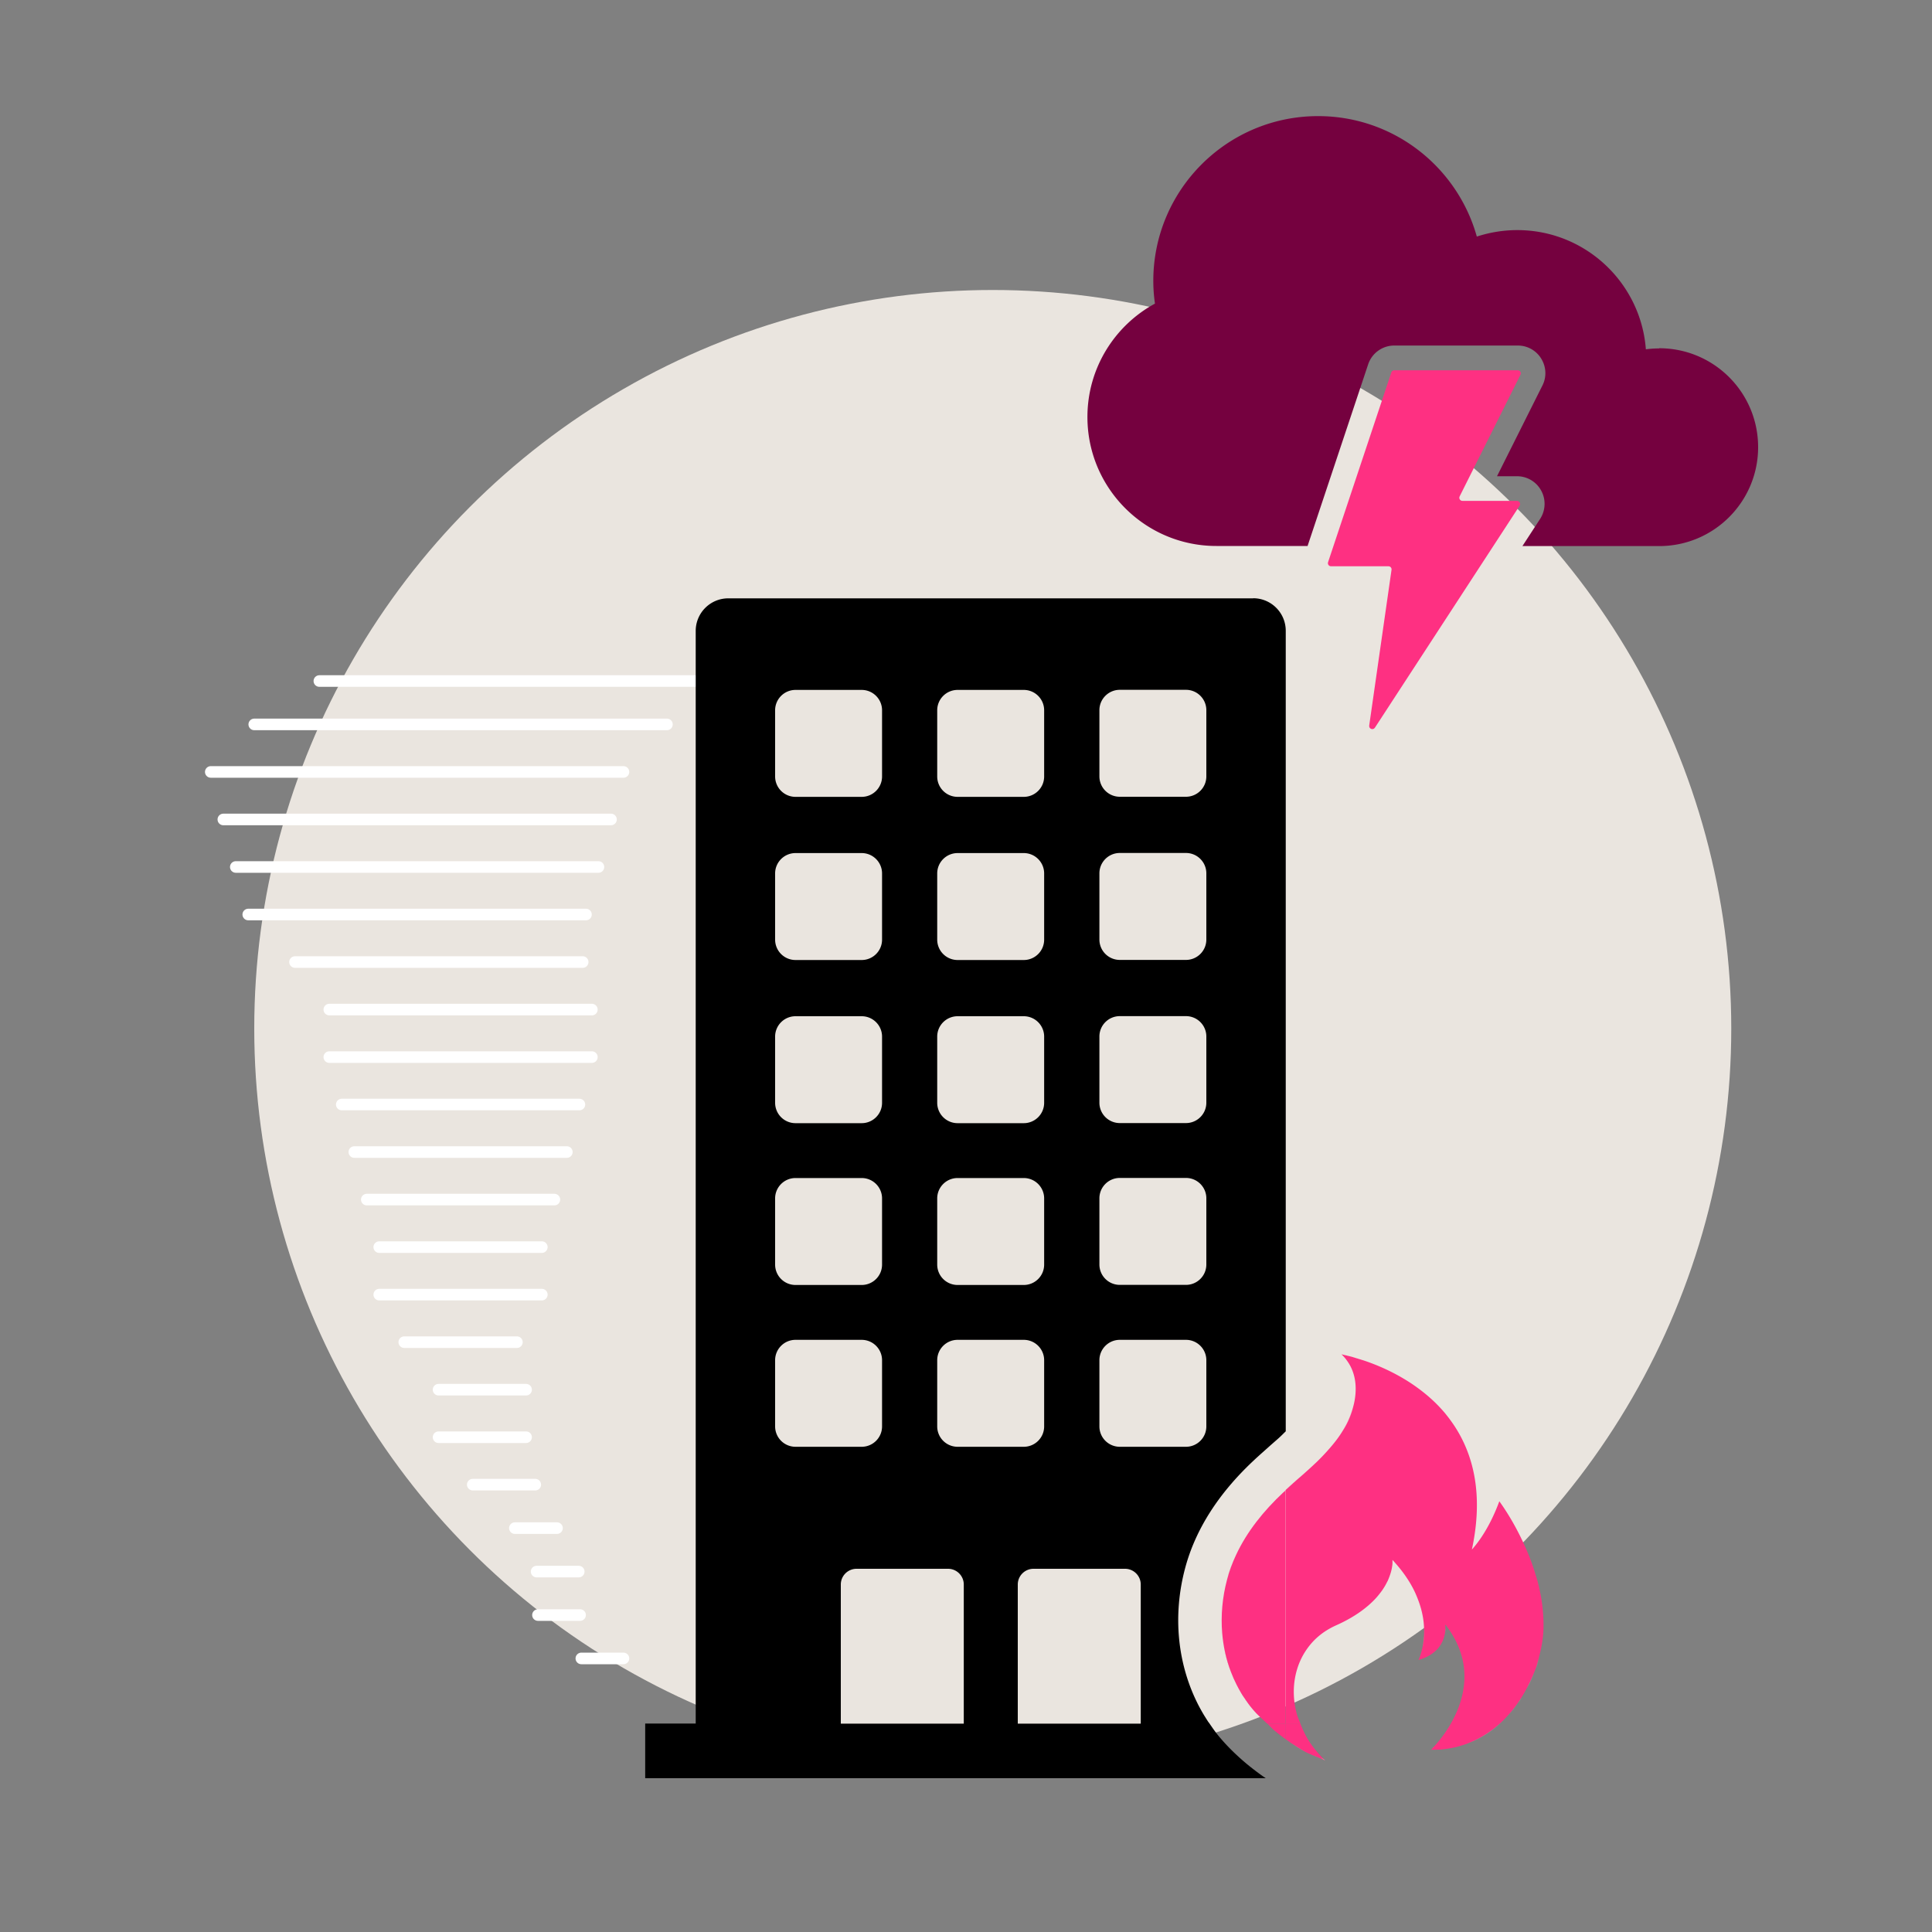 <svg xmlns="http://www.w3.org/2000/svg" id="a" width="200" height="200"><rect width="100%" height="100%" fill="#808080" stroke="none"/><defs><style>.b,.d,.f,.g{stroke-width:0}.b,.h{fill:#000}.d{fill:none}.h{stroke:#fff;stroke-linecap:round;stroke-miterlimit:10;stroke-width:1.2px}.f{fill:#fe3082}.g{fill:#fff}</style></defs><circle cx="102.77" cy="106.47" r="76.45" fill="#eae5df" stroke-width="0"/><path fill="#75013f" stroke-width="0" d="M171.76 36.07c-.47 0-.93.03-1.38.09-.52-6.9-6.28-12.34-13.31-12.34-1.46 0-2.87.24-4.19.67-2.01-7.19-8.6-12.47-16.43-12.47-9.42 0-17.06 7.64-17.06 17.06 0 .8.06 1.58.17 2.35-4.16 2.26-6.99 6.67-6.99 11.74 0 7.37 5.98 13.35 13.35 13.35h9.44l6.27-18.8a2.85 2.85 0 0 1 2.71-1.95h12.78c1 0 1.91.51 2.43 1.36.52.85.57 1.89.12 2.78l-4.7 9.39h2.07c1.05 0 2.01.57 2.51 1.5.5.92.45 2.04-.12 2.92l-1.83 2.81h14.16c5.65 0 10.24-4.58 10.24-10.24s-4.58-10.24-10.24-10.24Z"/><path d="M157.4 38.79c.11-.21-.05-.46-.29-.46h-12.78c-.14 0-.26.09-.3.22l-6.55 19.65c-.07.21.09.42.3.42h5.95c.2 0 .35.17.32.37l-2.31 16.12c-.05.34.4.51.59.22l14.98-22.98c.14-.21-.01-.5-.27-.5h-5.65c-.24 0-.39-.25-.29-.46l6.3-12.6Z" class="f"/><path d="M33.06 70.5h42.73" class="h"/><path d="M139.67 141.18a4.68 4.68 0 0 1 0 0c.64 1.05.79 2.27.63 3.48.16-1.21.01-2.43-.63-3.48ZM149.68 168.2s-.02-.03-.03-.04c0 .01.02.03.03.04 1.71 2.22 2.12 4.4 1.89 6.31.22-1.91-.18-4.09-1.89-6.31ZM146.87 171.83c.81-.23 1.38-.58 1.79-.96-.41.39-.99.73-1.79.96ZM143.48 164.01c.06-.11.11-.22.17-.32.03-.06.06-.12.08-.18-.03.06-.05.12-.08.18-.05.1-.11.21-.17.32ZM143.97 162.89c.11-.34.16-.63.19-.86.02-.12.02-.2.02-.28 0 .08 0 .16-.02.28-.03.23-.08.52-.19.86ZM144.19 161.46c.32.35.61.69.88 1.03-.26-.34-.56-.68-.88-1.03ZM149.66 168.59c0-.27-.02-.45-.02-.45s.03.17.02.45ZM150.09 180.98c.34-.06.7-.13 1.09-.25.04-.01.09-.03.13-.04-.04.01-.09.03-.13.04-.39.12-.75.19-1.09.25ZM138.89 140.2zM138.89 140.2zM150.45 147.39c-.13-.19-.27-.38-.41-.57 0-.01-.02-.03-.03-.04a8.304 8.304 0 0 1 .44.61ZM159.39 171.37c.21-.83.36-1.67.41-2.5-.04.83-.19 1.67-.41 2.5ZM152.4 160.39c1.25-5.81.1-10-1.95-13 2.05 3 3.2 7.18 1.95 13ZM159.48 164.9c-.09-.43-.18-.84-.29-1.25-.06-.22-.13-.43-.2-.65.07.22.14.43.2.65.11.41.21.83.29 1.25ZM143.11 164.61c.14-.21.26-.41.37-.6-.11.2-.23.4-.37.6ZM148.55 181.13c.13 0 .29 0 .47-.02-.24.01-.43.02-.58.01h.11ZM149.84 181.02c-.29.04-.56.07-.78.09.22-.01.49-.05.78-.09ZM148.18 181.12l.15-.15c-.06.07-.15.15-.15.15ZM148.33 181.12h-.15.15ZM155.24 155.4c-1 2.73-2.22 4.28-2.66 4.79.44-.51 1.66-2.06 2.66-4.79ZM136.35 151.32c.44-.42.86-.87 1.26-1.33-.4.46-.82.9-1.26 1.33ZM150.85 177.16ZM134.28 177.53c-.47-1.66-.44-3.34.04-4.83-.48 1.5-.51 3.17-.04 4.83ZM116.46 162.4h-9.47c-.9 0-1.63.73-1.63 1.63v14.4h12.73v-14.4c0-.9-.73-1.63-1.63-1.63ZM134.32 172.7a7.26 7.26 0 0 1 1.89-3.04c-.12.11-.23.23-.34.35a7.26 7.26 0 0 0-1.55 2.69ZM146.88 165.73ZM137.18 168.89c.35-.23.73-.44 1.13-.62 1.89-.84 3.18-1.81 4.05-2.73-.87.93-2.16 1.89-4.05 2.73-.4.18-.78.39-1.13.62ZM98.14 162.4h-9.47c-.9 0-1.63.73-1.63 1.63v14.4h12.73v-14.4c0-.9-.73-1.63-1.63-1.63ZM149.61 169.07Z" class="d"/><rect width="11.07" height="11.07" x="97.02" y="71.41" class="d" rx="2.11" ry="2.11"/><rect width="11.07" height="11.07" x="97.02" y="121.95" class="d" rx="2.11" ry="2.11"/><rect width="11.07" height="11.07" x="97.02" y="105.19" class="d" rx="2.11" ry="2.11"/><rect width="11.07" height="11.07" x="97.02" y="88.3" class="d" rx="2.11" ry="2.11"/><rect width="11.07" height="11.07" x="113.81" y="88.3" class="d" rx="2.11" ry="2.11"/><rect width="11.07" height="11.07" x="113.81" y="71.41" class="d" rx="2.11" ry="2.11"/><rect width="11.07" height="11.07" x="113.81" y="121.95" class="d" rx="2.11" ry="2.11"/><rect width="11.07" height="11.07" x="113.81" y="105.19" class="d" rx="2.11" ry="2.11"/><path d="M82.35 121.95h6.85c1.17 0 2.11.95 2.11 2.11v6.85c0 1.17-.95 2.11-2.11 2.11h-6.85a2.11 2.11 0 0 1-2.11-2.11v-6.85c0-1.17.95-2.11 2.11-2.11ZM82.35 138.7h6.85c1.17 0 2.11.95 2.11 2.11v6.85c0 1.17-.95 2.11-2.11 2.11h-6.85a2.11 2.11 0 0 1-2.11-2.11v-6.85c0-1.17.95-2.11 2.11-2.11Z" class="d"/><rect width="11.07" height="11.07" x="97.02" y="138.7" class="d" rx="2.11" ry="2.11"/><path d="M82.35 71.41h6.85c1.17 0 2.11.95 2.11 2.11v6.85c0 1.17-.95 2.11-2.11 2.11h-6.85a2.11 2.11 0 0 1-2.11-2.11v-6.85c0-1.17.95-2.11 2.11-2.11ZM82.35 88.3h6.85c1.17 0 2.11.95 2.11 2.11v6.85c0 1.17-.95 2.11-2.11 2.11h-6.85a2.11 2.11 0 0 1-2.11-2.11v-6.85c0-1.17.95-2.11 2.11-2.11ZM82.35 105.19h6.85c1.17 0 2.11.95 2.11 2.11v6.85c0 1.17-.95 2.11-2.11 2.11h-6.85a2.11 2.11 0 0 1-2.11-2.11v-6.85c0-1.17.95-2.11 2.11-2.11Z" class="d"/><rect width="11.07" height="11.07" x="113.81" y="138.7" class="d" rx="2.11" ry="2.11"/><path d="M127.43 173.07c-.49-1.29-.79-2.65-.91-4.03.12 1.38.41 2.74.91 4.03ZM129.7 176.95c-.33-.39-.63-.8-.9-1.22-.12-.18-.24-.37-.35-.55-.16-.28-.32-.56-.46-.85.14.29.3.57.46.85.11.19.23.37.35.55.28.42.57.83.9 1.22.45.54.99 1 1.5 1.48-.52-.48-1.05-.94-1.5-1.48ZM127.02 163.52c.24-.89.55-1.74.93-2.56-.38.82-.7 1.67-.93 2.56ZM137.18 182.23s-.04-.03-.06-.05c-.09-.07-.18-.12-.27-.17.09.05.18.1.27.17.02.02.04.03.07.05ZM137.21 182.26c-.14-.09-.3-.2-.47-.31.17.12.33.22.47.31Z" class="b"/><path d="M135.89 180.77c.38.52.82 1.01 1.32 1.49-.5-.47-.94-.97-1.32-1.49ZM137.21 182.26zM135.26 181.42s-.06-.03-.09-.05h-.01.01c.03.02.06.03.09.05ZM133.09 180.04s.09.06.13.09c-.04-.03-.09-.06-.13-.09ZM131.2 178.43c.25.23.46.49.72.71-.26-.22-.47-.48-.72-.71ZM132.93 179.93c-.34-.25-.68-.52-1.01-.79.33.27.66.54 1.01.79.05.04.11.08.17.12-.05-.04-.11-.08-.17-.12Z" class="b"/><path d="M129.72 61.94H75.39c-1.86 0-3.37 1.51-3.37 3.37v113.11h-5.23v5.66h64.24c-.25-.17-.51-.35-.75-.53-.42-.31-.83-.63-1.23-.96-1.04-.87-1.98-1.79-2.78-2.74-.37-.43-.71-.91-1.06-1.43-.05-.07-.1-.13-.15-.2-.16-.25-.32-.5-.47-.75-.22-.37-.43-.75-.62-1.13-2.11-4.22-2.57-9.18-1.29-13.99 1.06-3.99 3.44-7.73 7.08-11.14.56-.53 1.15-1.04 1.76-1.59l.81-.71c.29-.26.51-.49.77-.74V65.3c0-1.86-1.51-3.37-3.37-3.37Zm-32.7 11.59c0-1.17.95-2.11 2.11-2.11h6.85c1.17 0 2.11.95 2.11 2.11v6.85c0 1.17-.95 2.11-2.11 2.11h-6.85a2.11 2.11 0 0 1-2.11-2.11v-6.85Zm0 16.89c0-1.17.95-2.11 2.11-2.11h6.85c1.17 0 2.11.95 2.11 2.11v6.85c0 1.17-.95 2.11-2.11 2.11h-6.85a2.11 2.11 0 0 1-2.11-2.11v-6.85Zm0 16.89c0-1.17.95-2.11 2.11-2.11h6.85c1.17 0 2.11.95 2.11 2.11v6.85c0 1.17-.95 2.11-2.11 2.11h-6.85a2.11 2.11 0 0 1-2.11-2.11v-6.85Zm0 16.75c0-1.17.95-2.11 2.11-2.11h6.85c1.17 0 2.11.95 2.11 2.11v6.85c0 1.17-.95 2.11-2.11 2.11h-6.85a2.11 2.11 0 0 1-2.11-2.11v-6.85Zm0 16.75c0-1.17.95-2.11 2.11-2.11h6.85c1.17 0 2.11.95 2.11 2.11v6.85c0 1.17-.95 2.11-2.11 2.11h-6.85a2.11 2.11 0 0 1-2.11-2.11v-6.85ZM80.24 73.53c0-1.17.95-2.11 2.11-2.11h6.85c1.17 0 2.11.95 2.11 2.11v6.85c0 1.17-.95 2.11-2.11 2.11h-6.85a2.11 2.11 0 0 1-2.11-2.11v-6.85Zm0 16.89c0-1.17.95-2.11 2.11-2.11h6.85c1.17 0 2.11.95 2.11 2.11v6.85c0 1.17-.95 2.11-2.11 2.11h-6.85a2.11 2.11 0 0 1-2.11-2.11v-6.85Zm0 16.89c0-1.17.95-2.11 2.11-2.11h6.85c1.17 0 2.11.95 2.11 2.11v6.85c0 1.17-.95 2.11-2.11 2.11h-6.85a2.11 2.11 0 0 1-2.11-2.11v-6.85Zm0 16.75c0-1.17.95-2.11 2.11-2.11h6.85c1.17 0 2.11.95 2.11 2.11v6.85c0 1.17-.95 2.11-2.11 2.11h-6.85a2.11 2.11 0 0 1-2.11-2.11v-6.85Zm0 16.75c0-1.17.95-2.11 2.11-2.11h6.85c1.17 0 2.11.95 2.11 2.11v6.85c0 1.17-.95 2.11-2.11 2.11h-6.85a2.11 2.11 0 0 1-2.11-2.11v-6.85Zm6.8 37.62v-14.4c0-.9.73-1.63 1.63-1.63h9.47c.9 0 1.63.73 1.63 1.63v14.4H87.04Zm18.32 0v-14.4c0-.9.73-1.63 1.63-1.63h9.47c.9 0 1.63.73 1.63 1.63v14.4h-12.73Zm19.52-30.77c0 1.17-.95 2.11-2.11 2.11h-6.85a2.11 2.11 0 0 1-2.11-2.11v-6.85c0-1.17.95-2.11 2.11-2.11h6.85c1.17 0 2.11.95 2.11 2.11v6.85Zm0-16.76c0 1.17-.95 2.11-2.11 2.11h-6.85a2.11 2.11 0 0 1-2.11-2.11v-6.85c0-1.17.95-2.11 2.11-2.11h6.85c1.17 0 2.11.95 2.11 2.11v6.85Zm0-16.75c0 1.17-.95 2.11-2.11 2.11h-6.85a2.11 2.11 0 0 1-2.11-2.11v-6.85c0-1.17.95-2.11 2.11-2.11h6.85c1.17 0 2.11.95 2.11 2.11v6.85Zm0-16.89c0 1.17-.95 2.11-2.11 2.11h-6.85a2.11 2.11 0 0 1-2.11-2.11v-6.85c0-1.17.95-2.11 2.11-2.11h6.85c1.17 0 2.11.95 2.11 2.11v6.85Zm0-16.89c0 1.17-.95 2.11-2.11 2.11h-6.85a2.11 2.11 0 0 1-2.11-2.11v-6.85c0-1.17.95-2.11 2.11-2.11h6.85c1.17 0 2.11.95 2.11 2.11v6.85Z" class="b"/><path d="M138.89 140.2zM133.09 154.26v24.16h1.53c-.12-.3-.26-.6-.35-.9-.47-1.66-.44-3.34.04-4.83a7.26 7.26 0 0 1 1.89-3.04c.3-.28.62-.54.97-.77.35-.23.73-.44 1.13-.62 1.89-.84 3.18-1.81 4.05-2.73.29-.31.53-.62.74-.91.14-.21.27-.41.37-.6.06-.11.11-.22.17-.32.03-.06.06-.12.08-.18.1-.22.17-.43.23-.62.11-.34.16-.63.19-.86.02-.12.02-.2.02-.28v-.28c.32.35.61.69.88 1.03.53.68.95 1.34 1.28 1.98.22.43.39.85.54 1.25.29.8.46 1.56.53 2.25.1 1.03 0 1.91-.13 2.56-.17.82-.41 1.29-.41 1.29.81-.23 1.38-.58 1.79-.96.21-.19.37-.4.5-.61.26-.41.39-.83.45-1.19.03-.18.04-.34.05-.48 0-.27-.02-.45-.02-.45s0 .01.01.02c0 .01.02.03.03.04 1.71 2.22 2.12 4.4 1.89 6.31-.04.32-.09.63-.16.93-.14.61-.33 1.18-.56 1.71s-.48 1.02-.75 1.47c-.13.22-.27.43-.4.63-.53.78-1.03 1.35-1.31 1.64-.05.05-.04.04-.07.08-.06.07-.15.15-.15.15h.26c.14 0 .33 0 .58-.01h.05c.22-.01.49-.05.78-.09.08-.01.16-.03.25-.04.34-.06.7-.13 1.09-.25.04-.01.09-.03.13-.04.09-.03.17-.05.26-.08.21-.07.42-.15.63-.24 1.15-.47 2.43-1.24 3.63-2.48.44-.45.87-.97 1.29-1.56.14-.2.27-.4.41-.61.18-.29.35-.59.52-.91.34-.62.65-1.31.94-2.06.17-.46.28-.92.4-1.38.21-.83.36-1.67.41-2.5.02-.45.02-.9 0-1.35-.04-.89-.15-1.77-.32-2.62-.09-.43-.18-.84-.29-1.25-.06-.22-.13-.43-.2-.65-.05-.17-.1-.34-.15-.5-.5-1.54-1.14-2.92-1.73-4.05-.59-1.13-1.15-2-1.5-2.52-.23-.34-.37-.53-.37-.53-1 2.73-2.22 4.28-2.66 4.79-.1.12-.18.2-.18.2 1.25-5.81.1-10-1.95-13-.13-.19-.27-.38-.41-.57 0-.01-.02-.03-.03-.04-.14-.18-.28-.36-.42-.53-.78-.92-1.64-1.71-2.53-2.38-.59-.45-1.19-.85-1.79-1.2-1.49-.88-2.94-1.47-4.08-1.85-.46-.15-.86-.27-1.2-.37-.68-.18-1.09-.26-1.09-.26.32.3.57.63.78.97.64 1.05.79 2.27.63 3.48-.04.3-.1.61-.18.91a9.2 9.2 0 0 1-1.1 2.55c-.41.68-.89 1.29-1.41 1.88-.4.46-.82.9-1.26 1.33-.34.32-.68.64-1.03.95-.28.25-.56.5-.84.74-.47.41-.94.83-1.39 1.25Z" class="f"/><path d="M128.79 175.74c.28.42.57.83.9 1.22.45.54.99 1 1.5 1.48h1.89v-24.16c-.09.08-.18.16-.26.24-1.99 1.87-3.73 4-4.87 6.46-.38.82-.7 1.67-.93 2.56-.48 1.8-.65 3.68-.5 5.52.12 1.38.41 2.74.91 4.03.16.43.35.85.56 1.27.14.29.3.57.46.85.11.19.23.37.35.55Z" class="f"/><path d="M133.09 180.04s.09.06.13.09l.42.3c.49.33.99.64 1.49.93h.02c.03.02.06.03.09.05.06.03.13.07.19.09.53.25 1.2.47 1.76.75-.14-.09-.3-.2-.47-.31.03.02.07.04.1.06.09.05.18.1.27.17s.04.03.06.05c.01 0 .02.01.03.02-.5-.47-.94-.97-1.32-1.49-.56-.75-.95-1.54-1.26-2.34h-1.53v1.61ZM137.21 182.26z" class="f"/><path d="M133.09 180.04v-1.61h-1.89c.25.23.46.49.72.71.33.27.66.54 1.01.79.05.04.11.08.17.12Z" class="f"/><path d="M137.21 182.26zM137.18 182.23s-.04-.03-.07-.05c-.09-.07-.18-.12-.27-.17-.03-.02-.06-.05-.1-.06.17.11.33.22.47.31-.01 0-.02-.02-.03-.02ZM139.98 140.46c.34.09.75.21 1.2.37-.46-.15-.86-.27-1.2-.37ZM148.44 181.13h-.11.11ZM147.42 167.98c-.07-.68-.24-1.44-.53-2.25.29.8.46 1.56.53 2.25ZM138.89 140.2s.41.07 1.09.26c-.68-.18-1.09-.26-1.09-.26ZM150.1 178.63ZM149.66 168.59c0 .14-.02.3-.05.48.03-.18.04-.34.05-.48ZM149.07 181.11h-.05.05ZM150.09 180.98c-.08.01-.17.03-.25.04.08-.01.16-.03.25-.04ZM145.26 142.68ZM146.87 171.83s.24-.47.41-1.29c-.17.82-.41 1.29-.41 1.29ZM148.18 181.12h.01-.01zM155.24 155.4s.14.19.37.53c-.23-.35-.37-.53-.37-.53ZM140.12 145.56a9.2 9.2 0 0 1-1.1 2.55c-.41.68-.89 1.29-1.41 1.88.52-.59 1-1.2 1.41-1.88.47-.78.86-1.65 1.1-2.55ZM144.18 161.74v-.28.28ZM142.37 165.53a8.223 8.223 0 0 1 0 0ZM143.73 163.5c.1-.22.17-.43.23-.62-.06.19-.14.4-.23.62ZM158.99 163c-.05-.17-.1-.34-.15-.5-.5-1.54-1.14-2.92-1.73-4.05.59 1.13 1.23 2.51 1.73 4.05.05.16.1.33.15.5ZM152.4 160.39zM147.42 167.98c.1 1.03 0 1.91-.13 2.56.14-.65.23-1.53.13-2.56ZM152.58 160.19c-.1.12-.18.2-.18.2s.07-.08.18-.2ZM158.05 174.81c.34-.62.65-1.31.94-2.06.17-.46.28-.92.4-1.38-.12.46-.22.92-.4 1.38-.29.75-.61 1.43-.94 2.06ZM155.84 177.89a10.698 10.698 0 0 1-4.26 2.72c-.09.03-.17.05-.26.08.09-.03.17-.05.26-.08a10.892 10.892 0 0 0 4.26-2.72c.44-.45.87-.97 1.29-1.56.14-.2.27-.4.41-.61-.13.21-.27.42-.41.61-.41.59-.85 1.11-1.29 1.56ZM149.64 168.14s0 .01.01.02c0 0 0-.01-.01-.02ZM149.71 179.25c-.53.78-1.03 1.35-1.31 1.64-.05.05-.04.04-.07.08.03-.03.03-.03.07-.08.28-.29.78-.86 1.31-1.64ZM149.58 146.26c.14.17.28.35.42.53-.14-.18-.28-.36-.42-.53ZM134.49 153.01c.28-.25.56-.49.84-.74-.28.25-.56.5-.84.74-.47.41-.94.83-1.39 1.25.46-.42.92-.84 1.39-1.25ZM127.96 160.96c1.14-2.45 2.88-4.59 4.87-6.46.09-.08.18-.16.26-.24-.09.08-.18.16-.26.24-1.99 1.87-3.73 4-4.87 6.46ZM135.15 181.36h.01-.01c-.51-.29-1.01-.6-1.49-.93l-.42-.3.42.3c.49.33.99.64 1.49.93Z" class="g"/><path d="M136.74 181.95c.03.02.06.04.1.06-.03-.02-.07-.05-.1-.06ZM137.21 182.26s-.02-.02-.03-.02c.01 0 .02.01.03.02ZM137.21 182.26c-.57-.27-1.23-.5-1.76-.75-.06-.03-.12-.06-.19-.09.06.03.13.07.19.09.53.25 1.2.48 1.76.75Z" class="g"/><path d="M26.32 74.99h42.72M21.82 79.91h42.72M23.12 84.83h40.13M24.41 89.75h37.54M25.7 94.67h34.96M30.54 99.59h29.78M34.09 104.51h27.18M34.09 109.43h27.18M35.38 114.34h24.6M36.68 119.26h22M37.97 124.18h19.42M39.26 129.1h16.83M39.26 134.02h16.83M41.85 138.94h11.66M45.4 143.86h9.06M45.4 148.78h9.06M48.94 153.69h6.47M53.3 158.19h4.36M55.55 162.69h4.36M55.69 167.19h4.36M60.18 171.68h4.36" class="h"/></svg>